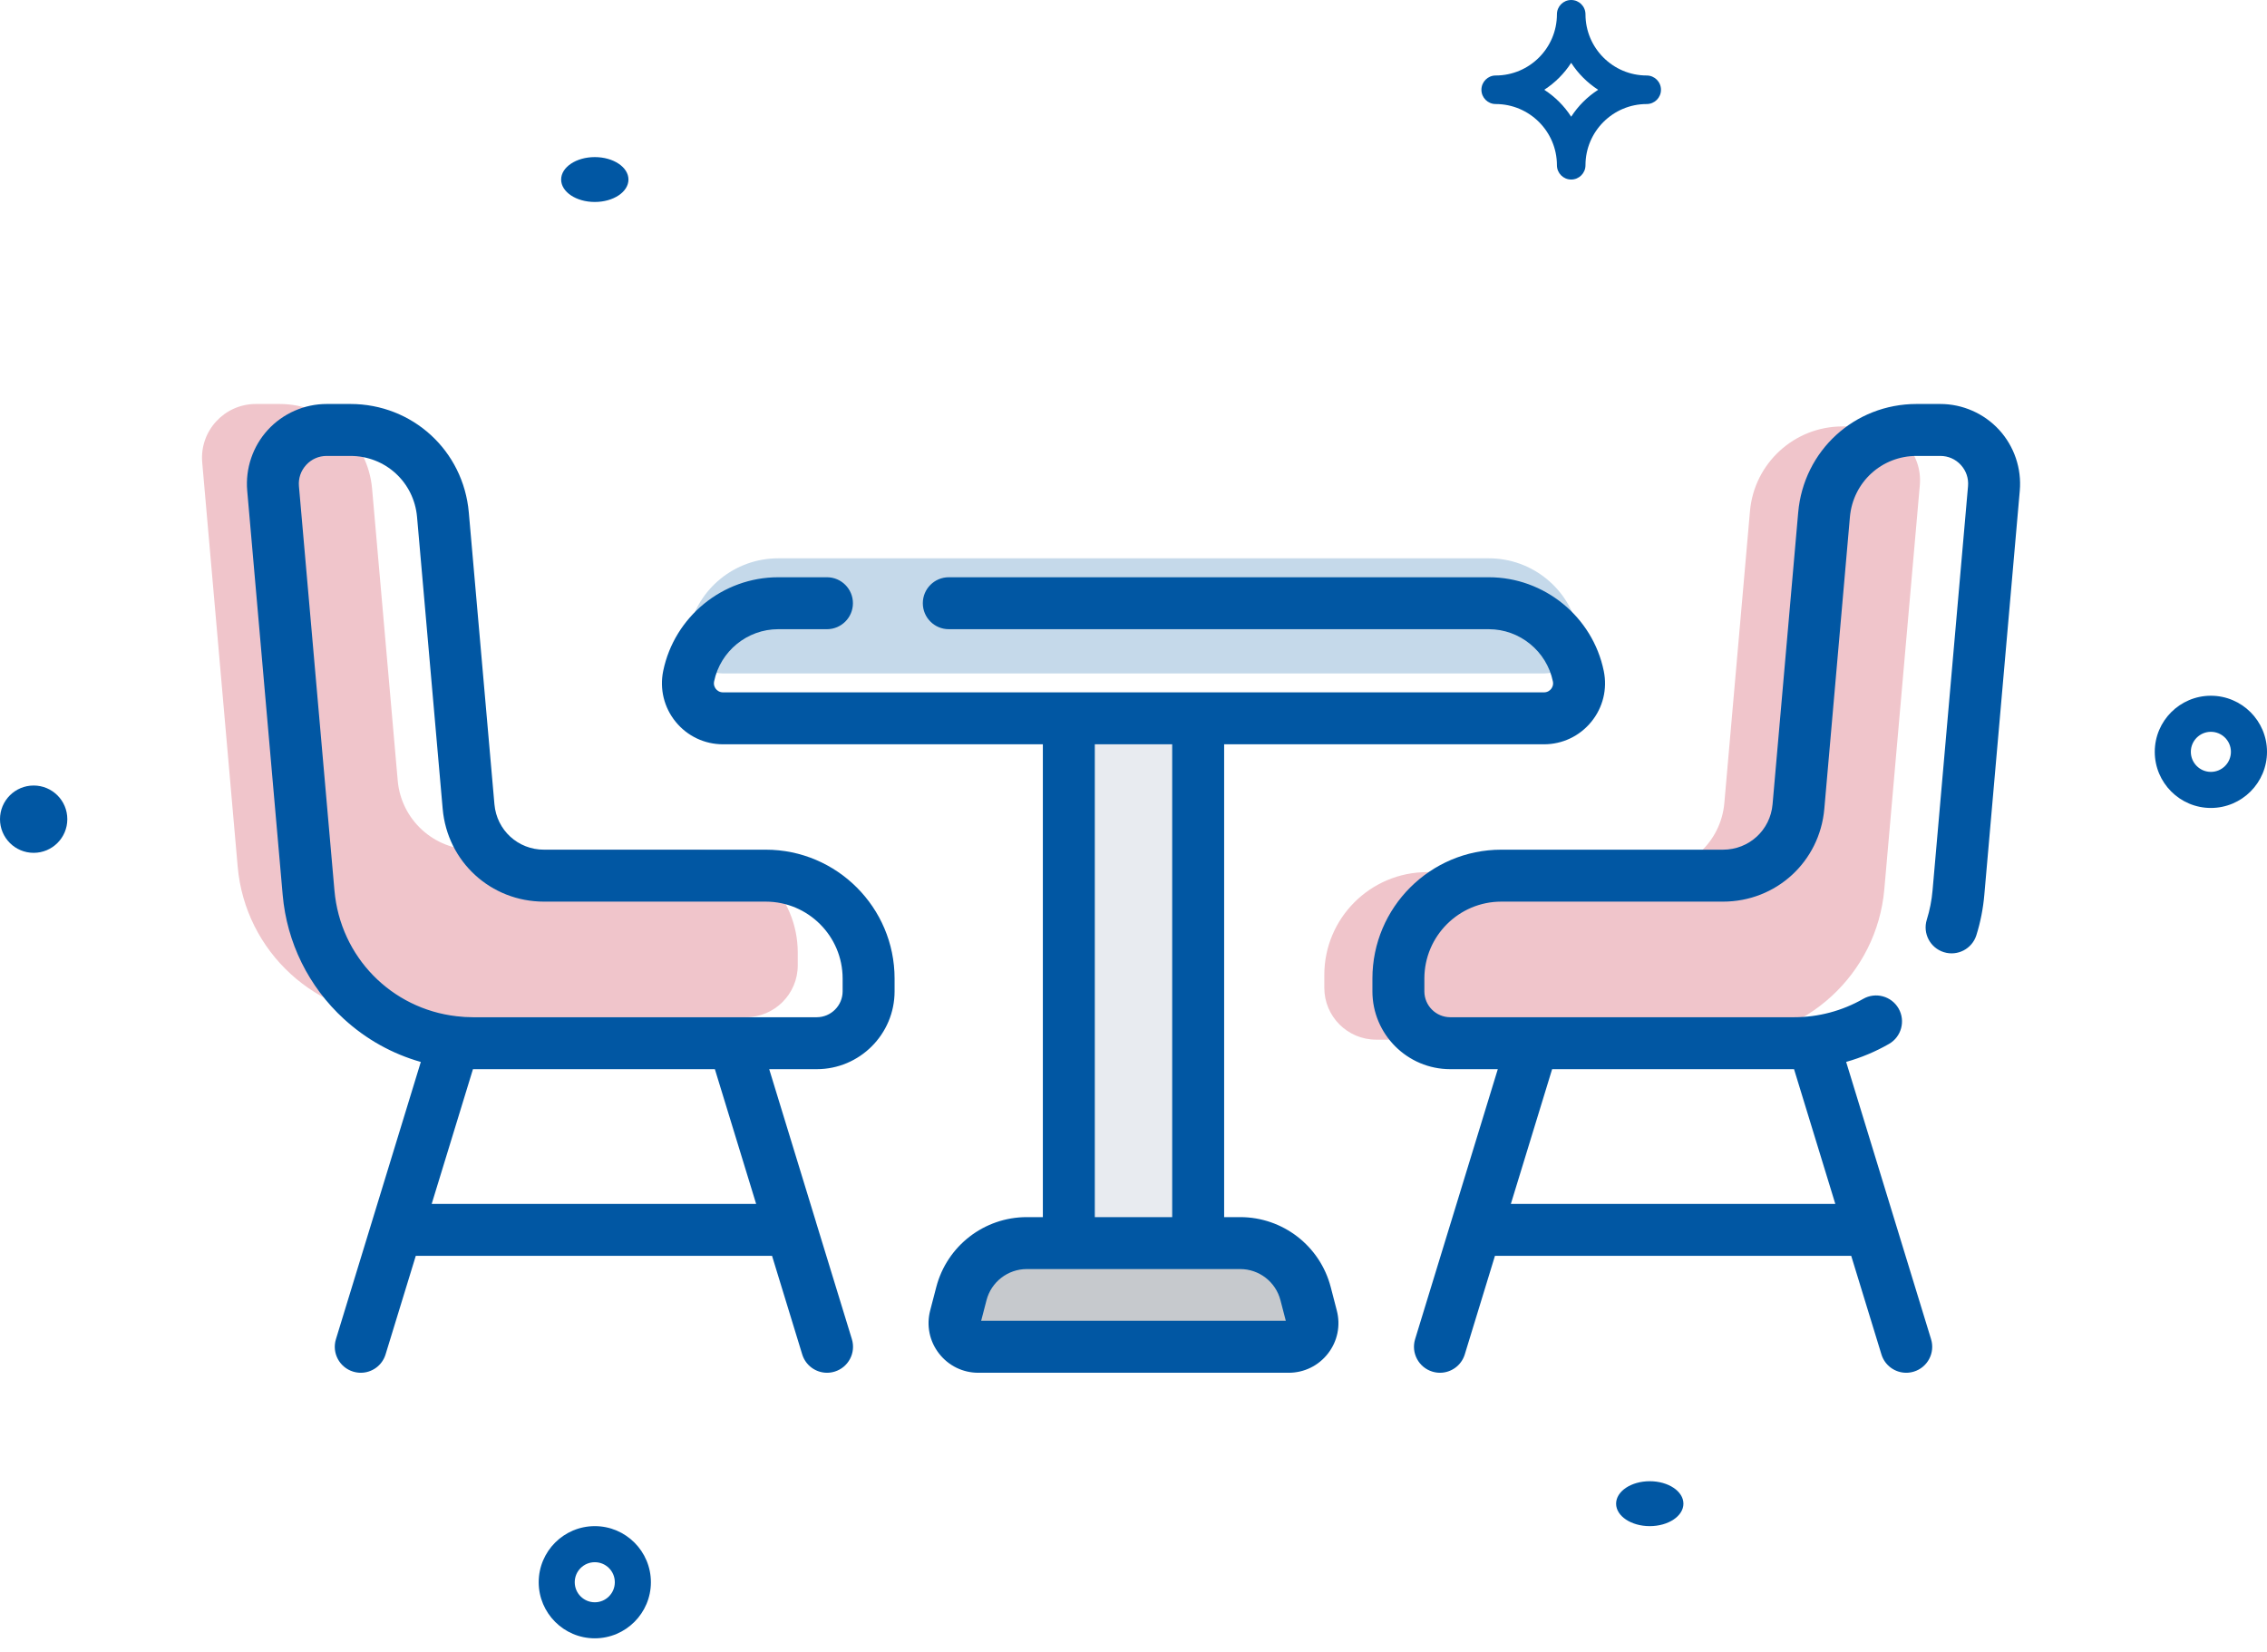 <svg width="59" height="43" viewBox="0 0 59 43" fill="none" xmlns="http://www.w3.org/2000/svg">
<path d="M38.926 2.708C39.805 2.708 40.52 3.423 40.52 4.301C40.52 4.507 40.686 4.673 40.891 4.673C41.097 4.673 41.263 4.507 41.263 4.301C41.263 3.423 41.978 2.708 42.856 2.708C43.062 2.708 43.228 2.542 43.228 2.337C43.228 2.131 43.062 1.965 42.856 1.965C41.978 1.965 41.263 1.25 41.263 0.372C41.263 0.166 41.097 0 40.891 0C40.686 0 40.52 0.166 40.52 0.372C40.52 1.25 39.805 1.965 38.926 1.965C38.721 1.965 38.555 2.131 38.555 2.337C38.555 2.542 38.721 2.708 38.926 2.708ZM40.891 1.635C41.072 1.916 41.312 2.155 41.593 2.337C41.312 2.518 41.072 2.757 40.891 3.038C40.71 2.757 40.471 2.518 40.19 2.337C40.471 2.155 40.71 1.916 40.891 1.635Z" fill="#0157A3"/>
<path d="M57.539 21.03C58.345 21.03 59 20.375 59 19.569C59 18.764 58.345 18.109 57.539 18.109C56.734 18.109 56.079 18.764 56.079 19.569C56.079 20.375 56.734 21.03 57.539 21.03ZM57.539 19.048C57.827 19.048 58.061 19.282 58.061 19.569C58.061 19.857 57.827 20.091 57.539 20.091C57.252 20.091 57.018 19.857 57.018 19.569C57.018 19.282 57.252 19.048 57.539 19.048Z" fill="#0157A3"/>
<path d="M15.48 39.723C14.675 39.723 14.02 40.378 14.02 41.183C14.02 41.988 14.675 42.643 15.48 42.643C16.285 42.643 16.94 41.988 16.94 41.183C16.94 40.378 16.285 39.723 15.48 39.723ZM15.48 41.705C15.192 41.705 14.958 41.471 14.958 41.183C14.958 40.895 15.192 40.662 15.48 40.662C15.768 40.662 16.001 40.895 16.001 41.183C16.001 41.471 15.768 41.705 15.48 41.705Z" fill="#0157A3"/>
<path d="M15.48 5.257C15.964 5.257 16.356 4.996 16.356 4.673C16.356 4.351 15.964 4.089 15.48 4.089C14.996 4.089 14.604 4.351 14.604 4.673C14.604 4.996 14.996 5.257 15.48 5.257Z" fill="#0157A3"/>
<path d="M42.936 39.723C43.42 39.723 43.812 39.461 43.812 39.139C43.812 38.816 43.42 38.554 42.936 38.554C42.452 38.554 42.06 38.816 42.06 39.139C42.06 39.461 42.452 39.723 42.936 39.723Z" fill="#0157A3"/>
<path d="M0.876 22.198C1.36 22.198 1.752 21.806 1.752 21.322C1.752 20.838 1.36 20.446 0.876 20.446C0.392 20.446 0 20.838 0 21.322C0 21.806 0.392 22.198 0.876 22.198Z" fill="#0157A3"/>
<path d="M10.351 20.318L9.684 12.722C9.575 11.473 8.529 10.515 7.275 10.515H6.659C5.837 10.515 5.191 11.219 5.263 12.038L6.186 22.558C6.381 24.776 8.238 26.477 10.464 26.477H19.412C20.157 26.477 20.762 25.872 20.762 25.127V24.794C20.762 23.315 19.563 22.116 18.084 22.116H12.313C11.292 22.116 10.44 21.335 10.351 20.318Z" fill="#F0C5CB"/>
<path d="M44.877 20.902L45.544 13.306C45.653 12.057 46.699 11.099 47.953 11.099H48.569C49.391 11.099 50.036 11.804 49.965 12.623L49.041 23.142C48.847 25.36 46.99 27.061 44.763 27.061H35.816C35.07 27.061 34.466 26.457 34.466 25.711V25.378C34.466 23.899 35.665 22.7 37.143 22.7H42.914C43.936 22.7 44.788 21.92 44.877 20.902Z" fill="#F0C5CB"/>
<path opacity="0.3" d="M31.184 18.697H27.817V32.355H31.184V18.697Z" fill="#B3BDCC"/>
<path opacity="0.3" d="M32.277 32.355H26.722C25.922 32.355 25.222 32.896 25.021 33.671L24.862 34.281C24.76 34.672 25.056 35.054 25.46 35.054H33.539C33.943 35.054 34.239 34.672 34.137 34.281L33.978 33.671C33.776 32.896 33.077 32.355 32.277 32.355Z" fill="#414C59"/>
<path opacity="0.23" d="M38.747 14.532H20.253C19.123 14.532 18.15 15.326 17.922 16.432C17.806 16.998 18.238 17.529 18.817 17.529H40.183C40.761 17.529 41.194 16.998 41.077 16.432C40.85 15.326 39.876 14.532 38.747 14.532Z" fill="#0157A3"/>
<path d="M19.928 22.116H14.157C13.481 22.116 12.927 21.608 12.868 20.935L12.201 13.339C12.06 11.729 10.735 10.515 9.119 10.515H8.503C7.922 10.515 7.364 10.761 6.971 11.189C6.579 11.617 6.383 12.195 6.434 12.774L7.357 23.293C7.466 24.535 8.032 25.682 8.951 26.523C9.528 27.052 10.213 27.432 10.952 27.641L8.743 34.857C8.633 35.214 8.834 35.592 9.191 35.701C9.257 35.721 9.324 35.731 9.389 35.731C9.679 35.731 9.946 35.544 10.035 35.252L10.821 32.688H20.093L20.878 35.252C20.967 35.544 21.235 35.731 21.524 35.731C21.59 35.731 21.656 35.721 21.722 35.701C22.079 35.592 22.28 35.214 22.171 34.857L21.239 31.816C21.239 31.813 21.238 31.81 21.237 31.807L20.019 27.829H21.256C22.373 27.829 23.282 26.92 23.282 25.803V25.47C23.282 23.62 21.777 22.116 19.928 22.116ZM11.235 31.336L12.309 27.829H18.605L19.679 31.336H11.235ZM21.93 25.803C21.93 26.174 21.627 26.477 21.256 26.477H19.112C19.109 26.477 19.106 26.477 19.104 26.477H12.308C12.164 26.477 12.021 26.468 11.881 26.451C11.881 26.451 11.881 26.451 11.881 26.451C10.19 26.256 8.856 24.913 8.704 23.175L7.78 12.655C7.762 12.45 7.829 12.254 7.968 12.102C8.107 11.95 8.297 11.867 8.503 11.867H9.119C10.029 11.867 10.775 12.55 10.854 13.457L11.521 21.053V21.053C11.642 22.43 12.775 23.468 14.157 23.468H19.928C21.032 23.468 21.93 24.366 21.93 25.47L21.93 25.803ZM34.633 33.501C34.354 32.428 33.385 31.68 32.277 31.68H31.859V19.373H40.183C40.663 19.373 41.111 19.16 41.414 18.788C41.718 18.417 41.836 17.934 41.739 17.465C41.449 16.051 40.19 15.025 38.747 15.025H24.693C24.319 15.025 24.017 15.328 24.017 15.701C24.017 16.074 24.319 16.377 24.693 16.377H38.747C39.551 16.377 40.253 16.949 40.415 17.737C40.435 17.833 40.393 17.902 40.367 17.934C40.34 17.967 40.281 18.021 40.183 18.021H18.817C18.719 18.021 18.66 17.967 18.633 17.934C18.607 17.902 18.565 17.833 18.585 17.737C18.747 16.949 19.448 16.377 20.253 16.377H21.522C21.895 16.377 22.198 16.074 22.198 15.701C22.198 15.328 21.895 15.025 21.522 15.025H20.253C18.809 15.025 17.551 16.051 17.26 17.465C17.164 17.934 17.282 18.417 17.585 18.788C17.888 19.16 18.337 19.373 18.817 19.373H27.141V31.68H26.723C25.614 31.68 24.646 32.429 24.367 33.501L24.208 34.111C24.107 34.502 24.19 34.909 24.437 35.228C24.684 35.547 25.057 35.731 25.46 35.731H33.539C33.943 35.731 34.316 35.547 34.563 35.228C34.81 34.909 34.893 34.502 34.791 34.111L34.633 33.501ZM28.493 19.373H30.507V31.68H28.493V19.373ZM25.535 34.379L25.675 33.841C25.799 33.365 26.23 33.032 26.722 33.032H32.277C32.77 33.032 33.2 33.365 33.324 33.841L33.464 34.379H25.535ZM52.029 11.189C51.636 10.761 51.078 10.515 50.497 10.515H49.881C48.265 10.515 46.94 11.729 46.799 13.339L46.132 20.935C46.073 21.608 45.519 22.116 44.843 22.116H39.072C37.223 22.116 35.718 23.62 35.718 25.47V25.803C35.718 26.92 36.627 27.829 37.744 27.829H38.981L37.763 31.807C37.762 31.81 37.761 31.813 37.76 31.816L36.829 34.857C36.72 35.214 36.921 35.592 37.278 35.701C37.344 35.721 37.41 35.731 37.476 35.731C37.765 35.731 38.033 35.544 38.122 35.252L38.907 32.688H48.179L48.965 35.252C49.053 35.544 49.321 35.731 49.611 35.731C49.676 35.731 49.743 35.721 49.809 35.701C50.166 35.592 50.367 35.214 50.257 34.857L48.047 27.64C48.435 27.53 48.81 27.374 49.162 27.172C49.485 26.987 49.597 26.574 49.412 26.25C49.226 25.926 48.813 25.814 48.489 26C47.944 26.312 47.323 26.477 46.692 26.477H39.896C39.893 26.477 39.891 26.477 39.889 26.477H37.744C37.373 26.477 37.07 26.175 37.07 25.803V25.47C37.07 24.366 37.968 23.468 39.072 23.468H44.843C46.225 23.468 47.358 22.43 47.479 21.053L48.145 13.457C48.225 12.551 48.971 11.867 49.881 11.867H50.497C50.703 11.867 50.893 11.95 51.032 12.102C51.171 12.254 51.237 12.45 51.219 12.655L50.296 23.175C50.274 23.434 50.223 23.691 50.146 23.938C50.035 24.294 50.234 24.673 50.591 24.784C50.947 24.895 51.326 24.696 51.437 24.34C51.543 24.001 51.612 23.649 51.643 23.293L52.566 12.774C52.617 12.195 52.421 11.617 52.029 11.189ZM40.395 27.829H46.691L47.765 31.336H39.321L40.395 27.829Z" fill="#0157A3"/>
</svg>
